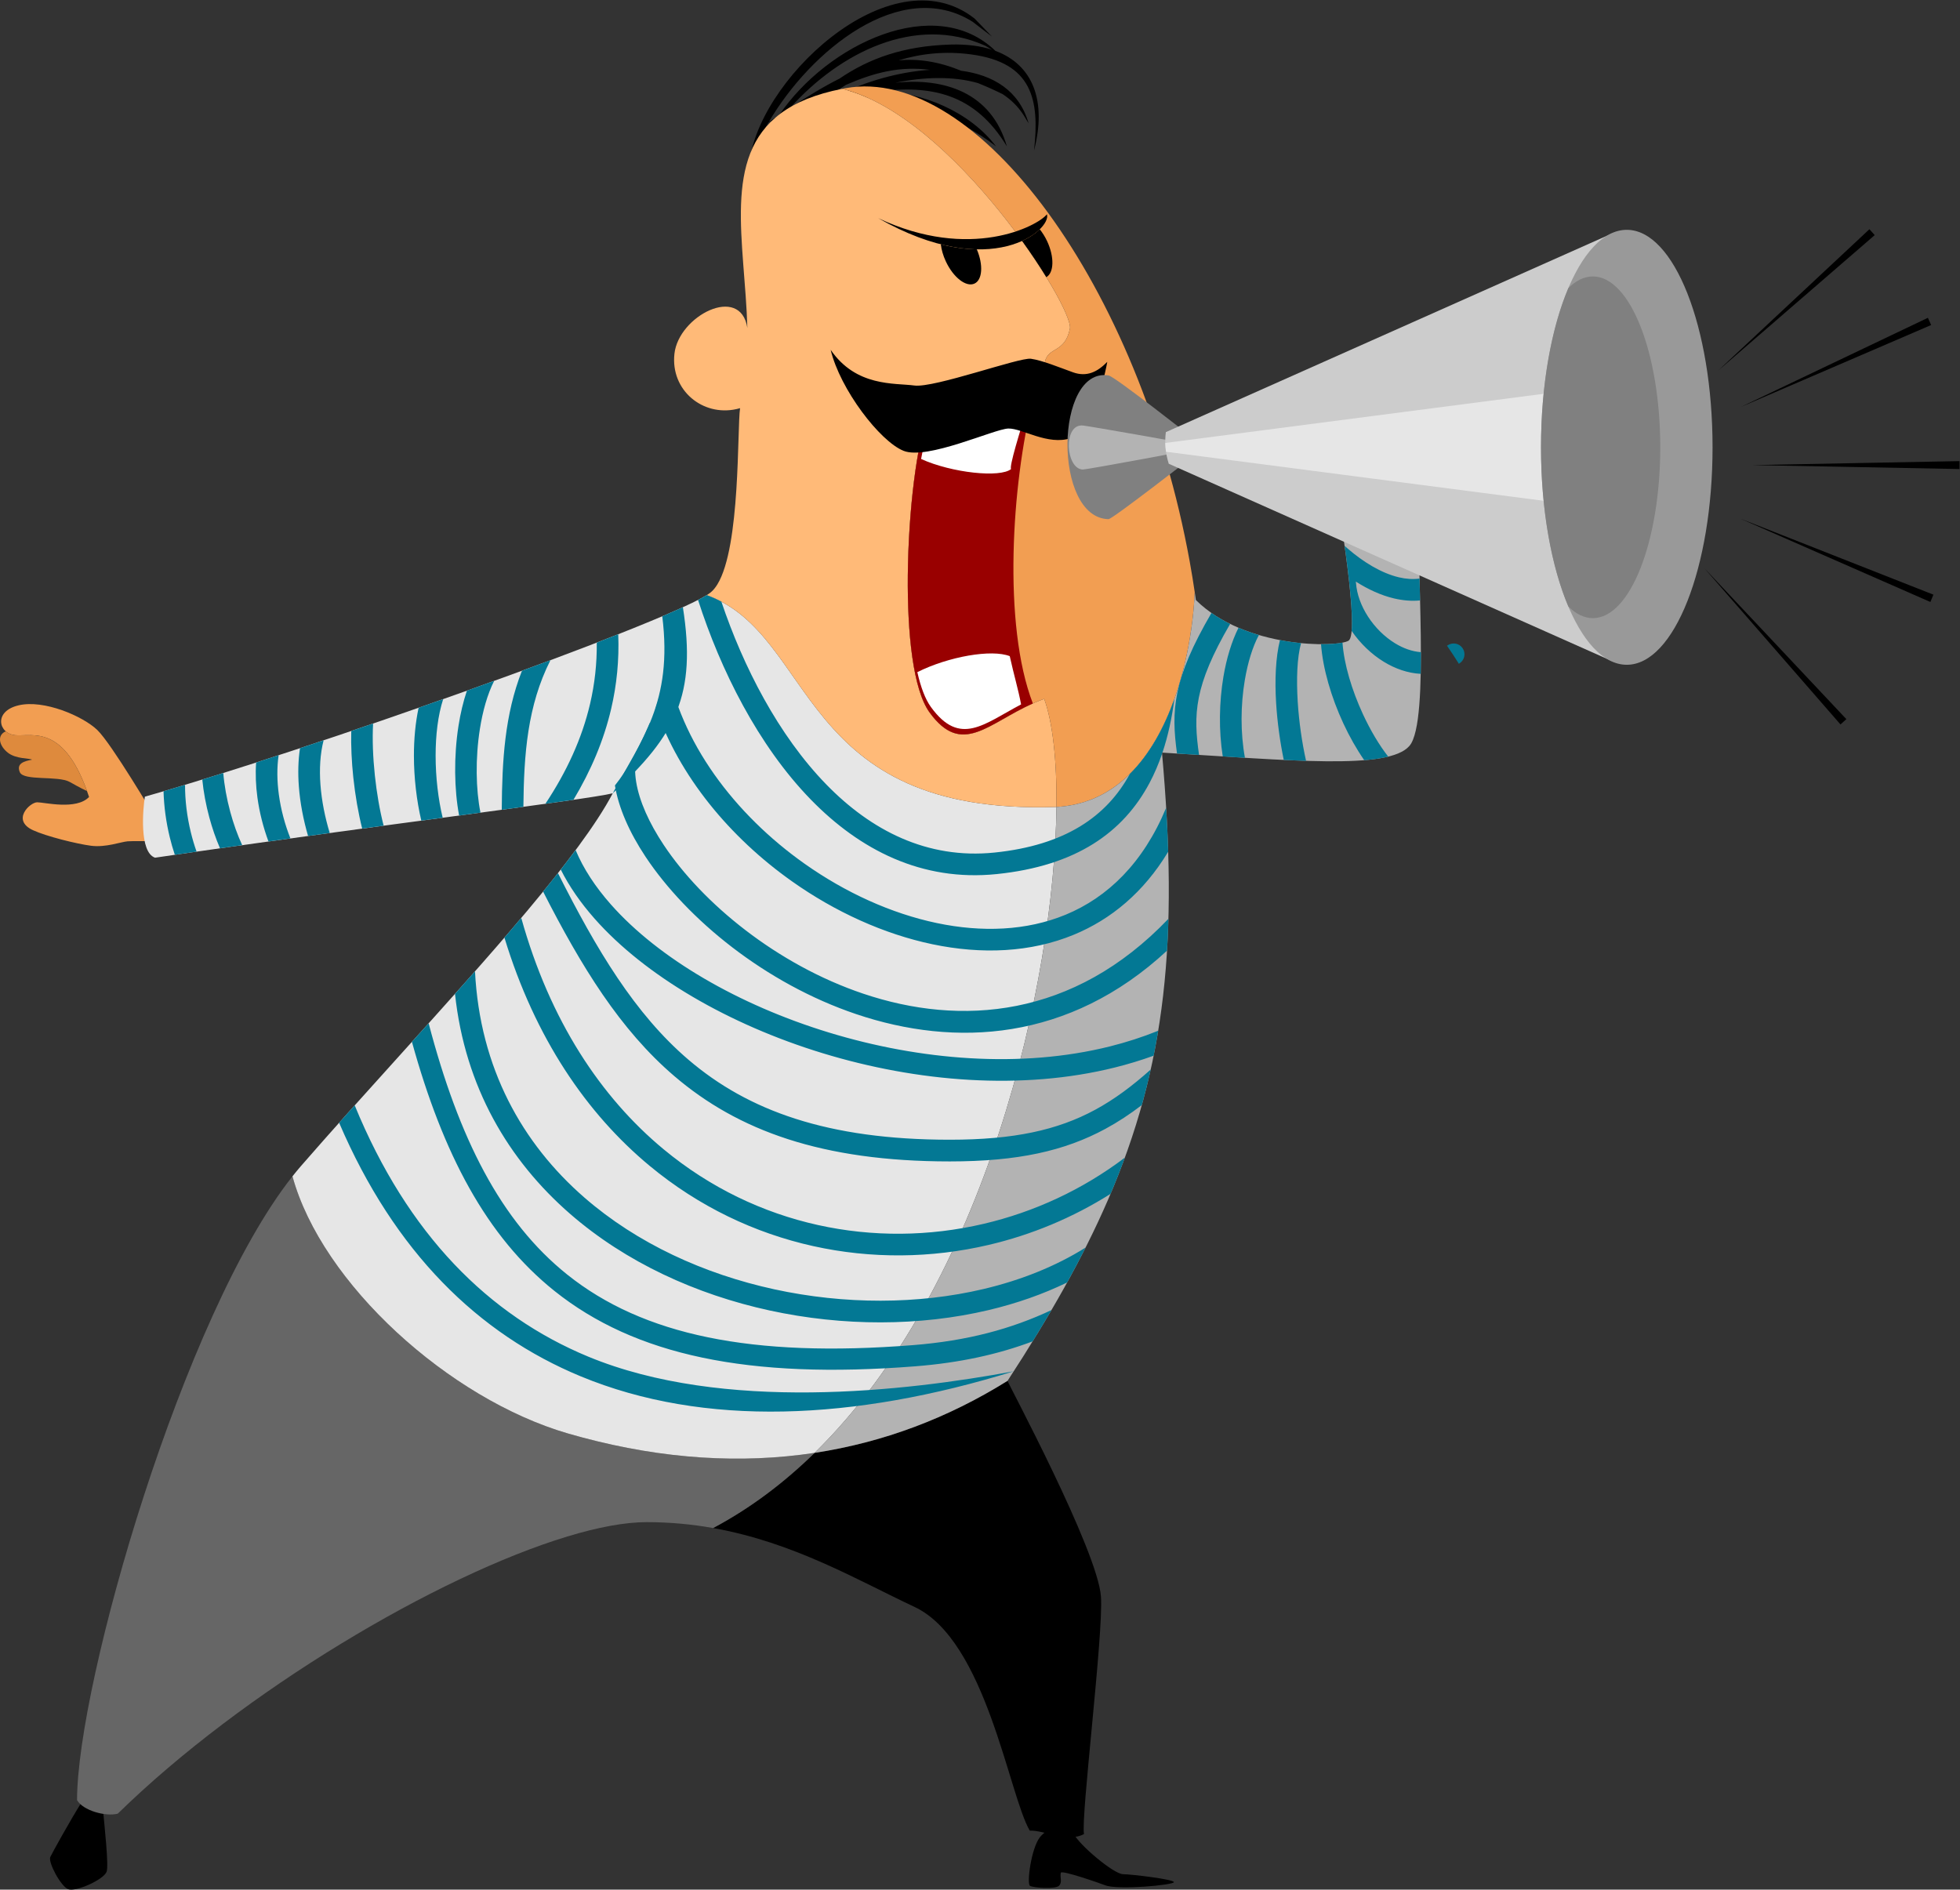 <?xml version="1.0" encoding="UTF-8" standalone="no"?>
<svg
   xmlns:dc="http://purl.org/dc/elements/1.1/"
   xmlns:cc="http://creativecommons.org/ns#"
   xmlns:rdf="http://www.w3.org/1999/02/22-rdf-syntax-ns#"
   xmlns:svg="http://www.w3.org/2000/svg"
   xmlns="http://www.w3.org/2000/svg"
   viewBox="0 0 602.467 580.908"
   height="580.908"
   width="602.467"
   xml:space="preserve"
   id="svg2"
   version="1.1"><rect x="0" y="0" width="602.467" height="580.908" fill="#333333" stroke="none"/><defs
     id="defs6"><clipPath
       id="clipPath18"
       clipPathUnits="userSpaceOnUse"><path
         id="path16"
         d="M 0,435.681 H 451.85 V 0 H 0 Z" /></clipPath></defs><g
     transform="matrix(1.333,0,0,-1.333,0,580.908)"
     id="g10"><g
       id="g12"><g
         clip-path="url(#clipPath18)"
         id="g14"><g
           transform="translate(228.909,424.28)"
           id="g20"><path
             id="path22"
             style="fill:#000000;fill-opacity:1;fill-rule:evenodd;stroke:none"
             d="M 0,0 C -0.672,0.314 -0.426,0.198 -1.684,0.955 L -1.67,0.946 c -16.223,7.305 -33.668,-1.649 -44.976,-14.259 3.984,2.609 7.699,4.882 11.296,6.677 6.846,4.671 14.809,7.543 25.573,7.869 C -6.008,1.348 -2.746,0.916 0,0 m -56.141,-26.947 c 0.975,19.037 32.442,49.496 51.957,34.186 l 4.022,-4.164 -4.524,3.452 c -16.57,10.34 -37.365,-6.759 -46.951,-23.172 0.813,0.55 1.614,1.089 2.403,1.617 11.136,16.427 35.986,28.2 49.853,14.811 8.713,-3.234 11.867,-11.596 8.914,-22.977 1.338,11.858 -0.488,20.239 -14.418,22.144 -6.01,0.822 -11.586,0.227 -16.795,-1.35 4.561,0.404 9.252,-0.293 14.399,-2.4 7.34,-0.976 13.404,-4.536 15.562,-12.14 l -1.135,1.872 c -1.289,2.014 -2.947,3.625 -4.878,4.883 -1.991,0.975 -3.87,1.815 -5.657,2.53 -5.691,1.642 -12.507,1.436 -19.072,0.075 11.186,1.206 22.147,-2.168 25.738,-14.676 -7.488,12.382 -17.689,14.172 -29.777,12.677 10.281,0.073 21.418,-4.879 27.275,-12.677 -8.927,7.053 -22.318,11.674 -33.929,11.363 -5.787,-2.429 -10.561,-5.607 -12.979,-8.862 1.537,6.293 17.334,14.24 31.645,15.157 -6.936,0.884 -12.725,-0.597 -19.342,-3.456 -7.561,-4.728 -14.281,-11.124 -20.434,-17.33 4.219,5.055 8.182,9.635 12.397,13.516 -1.957,-0.978 -4.02,-2.024 -6.225,-3.119 -1.709,-2.049 -3.256,-4.176 -4.607,-6.331 0.795,1.871 1.791,3.716 2.951,5.511 -0.641,-0.314 -1.293,-0.633 -1.957,-0.955 -2.047,-3.522 -3.578,-7.01 -4.436,-10.185" /></g><g
           transform="translate(7.622,244.322)"
           id="g24"><path
             id="path26"
             style="fill:#f29e52;fill-opacity:1;fill-rule:evenodd;stroke:none"
             d="m 0,0 c 3.057,-1.405 10.057,-3.159 13.418,-3.587 3.359,-0.429 6.891,0.913 8.396,1.031 1.508,0.118 4.674,-0.036 9.219,0.064 3.219,0.071 -3.404,4.867 -3.015,5.722 C 27.881,3.335 18.137,19.921 14.813,23.117 11.488,26.312 2.49,30.193 -3.359,28.799 -9.207,27.404 -7.969,22.209 -4.02,21.908 -0.07,21.607 7.318,24.568 12.914,7.67 9.984,4.586 2.623,6.443 0.959,6.443 -0.707,6.443 -5.066,2.327 0,0" /></g><g
           transform="translate(7.389,260.593)"
           id="g28"><path
             id="path30"
             style="fill:#de8a3d;fill-opacity:1;fill-rule:evenodd;stroke:none"
             d="M 0,0 C -1.715,-0.325 -3.713,-0.832 -2.814,-2.892 -1.916,-4.95 5.887,-3.637 8.65,-5.119 9.473,-5.56 11.066,-6.495 12.674,-7.238 7.141,8.133 0.051,5.345 -3.787,5.638 -4.697,5.707 -5.463,6.037 -6.033,6.52 -6.219,6.459 -6.365,6.395 -6.469,6.328 -8.09,5.27 -7.434,3.064 -5.561,1.598 -3.686,0.131 -0.572,0.362 0,0" /></g><g
           transform="translate(23.678,19.2)"
           id="g32"><path
             id="path34"
             style="fill:#000000;fill-opacity:1;fill-rule:evenodd;stroke:none"
             d="m 0,0 c 0.445,-4.857 1.432,-13.726 0.9,-15.088 -0.72,-1.842 -7.171,-4.727 -8.892,-3.995 -1.723,0.731 -4.649,6.251 -4.084,7.426 0.449,0.935 4.488,8.275 7.281,12.714 C -3.404,0.359 -1.666,0.054 0,0" /></g><g
           transform="translate(239.784,12.075)"
           id="g36"><path
             id="path38"
             style="fill:#000000;fill-opacity:1;fill-rule:evenodd;stroke:none"
             d="m 0,0 c 2.01,2.606 6.674,3.353 7.797,0.851 1.125,-2.503 9.201,-9.311 11.342,-9.357 2.14,-0.046 11.773,-1.19 11.767,-1.844 C 30.9,-11.003 17.959,-12.237 15.027,-11.058 14.25,-10.745 5,-7.473 4.83,-8.188 4.58,-9.233 5.256,-10.396 4.395,-11.2 c -0.862,-0.804 -5.864,-0.477 -6.665,0 -0.798,0.477 0.26,8.594 2.27,11.2" /></g><g
           transform="translate(164.446,83.393)"
           id="g40"><path
             id="path42"
             style="fill:#000000;fill-opacity:1;fill-rule:evenodd;stroke:none"
             d="m 0,0 c 18.65,-3.319 33.285,-12.023 46.43,-18.187 16.55,-7.759 21.742,-43.367 26.582,-51.6 3.232,0.152 8.818,-2.832 12.509,-0.781 -0.787,3.653 4.504,46.065 3.909,54.727 C 88.697,-5.181 67.771,33.768 67.887,33.946 54.076,25.326 39.184,19.73 23.4,17.336 16.367,10.45 8.58,4.563 0,0" /></g><g
           transform="translate(67.442,164.507)"
           id="g44"><path
             id="path46"
             style="fill:#666666;fill-opacity:1;fill-rule:evenodd;stroke:none"
             d="m 0,0 c -25.156,-31.75 -49.674,-116.811 -49.674,-143.864 1.348,-2.387 6.52,-3.846 9.383,-3.127 28.957,28.324 73.732,54.86 103.691,63.933 7.041,2.133 13.264,3.303 18.272,3.303 5.41,0 10.506,-0.499 15.332,-1.359 8.58,4.564 16.367,10.45 23.4,17.337 -16.914,-2.565 -34.851,-1.452 -53.582,3.554 -1.078,0.288 -2.158,0.588 -3.242,0.901 C 36.059,-51.345 6.74,-24.691 0,0" /></g><g
           transform="translate(162.965,298.545)"
           id="g48"><path
             id="path50"
             style="fill:#e6e6e6;fill-opacity:1;fill-rule:evenodd;stroke:none"
             d="m 0,0 c -11.619,-7.203 -91.459,-35.647 -129.561,-46.485 -0.419,-2.602 -1.386,-12.782 2.346,-14.073 47.553,7.001 99.779,13.372 105.545,14.854 -7.521,-14.338 -28.662,-37.775 -49.574,-60.942 -7.713,-8.545 -15.397,-17.055 -22.354,-25.057 -0.642,-0.739 -1.285,-1.526 -1.925,-2.336 6.74,-24.69 36.058,-51.344 63.58,-59.321 1.084,-0.314 2.164,-0.614 3.242,-0.902 18.73,-5.006 36.668,-6.119 53.582,-3.554 39.514,38.695 55.34,108.639 55.767,148.964 C 20.428,-50.855 25.498,-9.303 0,0" /></g><g
           transform="translate(194.184,415.298)"
           id="g52"><path
             id="path54"
             style="fill:#ffba78;fill-opacity:1;fill-rule:evenodd;stroke:none"
             d="m 0,0 c -6.166,-1.205 -10.768,-3.143 -14.174,-5.674 -13.533,-10.057 -8.258,-29.478 -7.672,-49.47 -1.57,10.161 -15.879,2.782 -16.82,-5.969 -0.908,-8.438 6.535,-14.458 14.277,-12.744 0.287,0.064 0.575,0.136 0.862,0.221 -0.703,-4.775 0.154,-31.855 -5.233,-40.644 -0.451,-0.737 -0.947,-1.346 -1.49,-1.802 -0.141,-0.117 -0.322,-0.248 -0.523,-0.384 -0.133,-0.091 -0.286,-0.188 -0.446,-0.287 25.498,-9.303 20.428,-50.855 80.649,-48.851 0.113,10.833 -0.879,19.539 -2.828,24.915 -12,-4.254 -18.37,-14.234 -26.43,-3.128 -3.805,5.243 -5.149,18.223 -5.022,31.649 0.141,15.015 2.121,30.588 4.557,36.525 4.613,11.247 20.668,1.632 24.723,3.775 4.056,2.144 1.552,5.537 2.357,8.986 0.803,3.448 4.576,1.903 5.746,7.571 C 53.521,-50.522 25.676,-6.236 0,0" /></g><g
           transform="translate(275.5,299.214)"
           id="g56"><path
             id="path58"
             style="fill:#f29e52;fill-opacity:1;fill-rule:evenodd;stroke:none"
             d="M 0,0 C -0.35,2.362 -0.732,4.71 -1.154,7.042 -12.637,70.5 -50.305,121.71 -80.518,116.239 c -0.271,-0.05 -0.533,-0.103 -0.798,-0.155 25.675,-6.236 53.521,-50.522 52.533,-55.311 -1.17,-5.668 -4.944,-4.123 -5.746,-7.571 -0.805,-3.449 1.699,-6.842 -2.358,-8.986 -4.054,-2.143 -20.109,7.472 -24.722,-3.775 -2.436,-5.937 -4.416,-21.51 -4.557,-36.525 -0.127,-13.426 1.217,-26.406 5.021,-31.649 8.061,-11.106 14.43,-1.126 26.43,3.128 1.949,-5.376 2.942,-14.082 2.828,-24.916 l 0.051,0.002 C -7.459,-48.143 -0.686,-16.172 0,0" /></g><g
           transform="translate(275.766,297.405)"
           id="g60"><path
             id="path62"
             style="fill:#b3b3b3;fill-opacity:1;fill-rule:evenodd;stroke:none"
             d="m 0,0 c -0.084,0.605 -0.176,1.207 -0.266,1.81 -0.685,-16.172 -7.459,-48.143 -31.836,-49.519 l -0.05,-0.003 c -0.428,-40.326 -16.254,-110.268 -55.768,-148.963 15.783,2.394 30.676,7.989 44.486,16.61 9.807,15.007 17.409,28.487 23.11,41.618 13.515,31.129 16.342,60.303 12.506,103.266 29.752,-1.781 52.248,-4.073 57.074,1.563 4.824,5.637 1.326,43.856 2.344,54.727 -3.534,4.217 -14.528,8.906 -19.545,5.473 0.894,-4.971 5.851,-34.355 3.127,-35.964 C 32.457,-10.99 11.287,-11.176 0,0" /></g><g
           transform="translate(238.11,343.24)"
           id="g64"><path
             id="path66"
             style="fill:#990000;fill-opacity:1;fill-rule:evenodd;stroke:none"
             d="m 0,0 c -4.74,-18.779 -6.973,-51.478 0.061,-69.678 -10.352,-4.59 -16.36,-12.351 -23.815,-2.081 -3.805,5.243 -5.148,18.223 -5.021,31.649 0.14,15.015 2.121,30.589 4.556,36.526 C -19.777,7.242 -4.734,-1.263 0,0" /></g><g
           transform="translate(236.846,341.572)"
           id="g68"><path
             id="path70"
             style="fill:#ffffff;fill-opacity:1;fill-rule:evenodd;stroke:none"
             d="m 0,0 c -1.662,-5.275 -4.184,-13.457 -3.691,-13.948 -2.459,-2.062 -13.616,-0.921 -20.758,2.317 0.633,3.459 1.353,6.282 2.121,8.151 C -18.373,6.165 -6.002,0.466 0,0" /></g><g
           transform="translate(235.459,273.34)"
           id="g72"><path
             id="path74"
             style="fill:#ffffff;fill-opacity:1;fill-rule:evenodd;stroke:none"
             d="m 0,0 c -0.666,3.506 -1.65,6.764 -2.617,11.128 -4.17,1.644 -14.09,-0.075 -21.309,-3.685 0.772,-3.424 1.803,-6.214 3.135,-8.051 C -14.092,-9.836 -8.563,-4.507 0,0" /></g><g
           transform="translate(202.508,385.478)"
           id="g76"><path
             id="path78"
             style="fill:#000000;fill-opacity:1;fill-rule:evenodd;stroke:none"
             d="M 0,0 C 21.207,-10.01 36.797,-1.821 38.904,0.893 40.047,-2.627 26.129,-14.897 0,0" /></g><g
           transform="translate(225.25,378.284)"
           id="g80"><path
             id="path82"
             style="fill:#000000;fill-opacity:1;fill-rule:evenodd;stroke:none"
             d="m 0,0 c 1.516,-3.561 1.303,-7.034 -0.535,-7.891 -1.918,-0.895 -4.877,1.393 -6.611,5.11 -0.635,1.359 -1.018,2.721 -1.155,3.946 C -5.264,0.399 -2.494,0.047 0,0" /></g><g
           transform="translate(239.762,382.908)"
           id="g84"><path
             id="path86"
             style="fill:#000000;fill-opacity:1;fill-rule:evenodd;stroke:none"
             d="m 0,0 c 0.629,-0.78 1.215,-1.712 1.703,-2.758 1.69,-3.623 1.592,-7.265 -0.189,-8.276 -1.582,2.57 -3.463,5.402 -5.586,8.352 C -2.326,-1.89 -0.963,-0.941 0,0" /></g><g
           transform="translate(300.016,287.47)"
           id="g88"><path
             id="path90"
             style="fill:#037894;fill-opacity:1;fill-rule:evenodd;stroke:none"
             d="m 0,0 c -0.924,-3.341 -1.092,-8.273 -0.77,-13.512 0.29,-4.643 0.989,-9.453 1.924,-13.634 -1.646,0.052 -3.363,0.122 -5.142,0.206 -0.858,4.137 -1.491,8.719 -1.764,13.135 -0.33,5.317 -0.111,10.47 0.887,14.506 C -3.182,0.38 -1.545,0.152 0,0 m -9.721,1.873 c -1.453,-2.7 -2.572,-6.363 -3.259,-10.458 -0.954,-5.674 -1.024,-12.062 0.039,-17.861 -1.666,0.101 -3.373,0.209 -5.118,0.319 -0.947,6.052 -0.822,12.561 0.153,18.363 0.713,4.243 1.9,8.155 3.482,11.314 1.547,-0.657 3.125,-1.212 4.703,-1.677 m -6.634,2.56 c -8.374,-14.387 -8.5,-20.902 -7.17,-30.211 -1.666,0.106 -3.36,0.214 -5.082,0.32 -1.356,9.883 -1.012,17.066 7.947,32.419 1.367,-0.954 2.812,-1.794 4.305,-2.528 M -173.09,-3.936 c -5.308,-10.488 -6.119,-21.692 -6.236,-33.818 -1.594,-0.218 -3.26,-0.445 -4.99,-0.68 0.08,11.318 0.67,21.901 4.66,32.068 2.238,0.821 4.429,1.633 6.566,2.43 m -12.974,-4.767 c -1.563,-3.082 -2.649,-6.987 -3.299,-11.126 -1.055,-6.714 -0.938,-13.903 0.142,-19.268 l -4.925,-0.664 c -1.131,5.964 -1.254,13.621 -0.143,20.695 0.443,2.819 1.086,5.564 1.939,8.102 2.12,0.757 4.217,1.512 6.286,2.261 m -11.756,-4.207 c -1.215,-3.733 -1.746,-8.325 -1.746,-13.027 0,-5.016 0.601,-10.08 1.629,-14.334 l -4.93,-0.663 c -1.078,4.592 -1.703,9.849 -1.703,14.997 0,3.802 0.338,7.579 1.084,11.034 1.896,0.664 3.787,1.329 5.666,1.993 m -16.162,-5.631 c -0.2,-3.603 -0.039,-7.769 0.402,-11.936 l 0.006,-0.065 c 0.435,-4.079 1.135,-8.108 2.027,-11.562 l -4.951,-0.671 c -0.904,3.599 -1.604,7.646 -2.037,11.699 l -0.01,0.072 c -0.387,3.65 -0.56,7.337 -0.476,10.743 1.675,0.569 3.357,1.143 5.039,1.72 m -11.411,-3.871 c -0.81,-3.147 -0.998,-6.651 -0.73,-10.234 0.281,-3.753 1.057,-7.566 2.143,-11.148 l -4.997,-0.685 c -1.078,3.708 -1.841,7.616 -2.128,11.461 -0.225,2.993 -0.161,5.961 0.265,8.791 1.801,0.596 3.617,1.202 5.447,1.815 m -10.373,-3.437 c -0.42,-2.878 -0.373,-5.98 0.053,-9.103 0.471,-3.449 1.399,-6.899 2.668,-10.088 -1.68,-0.232 -3.369,-0.467 -5.062,-0.704 -1.202,3.25 -2.082,6.694 -2.549,10.128 -0.371,2.72 -0.487,5.446 -0.301,8.08 1.709,0.551 3.439,1.114 5.191,1.687 m -12.761,-4.103 c 0.228,-2.831 0.783,-5.917 1.605,-8.962 0.729,-2.693 1.66,-5.323 2.754,-7.678 -1.703,-0.24 -3.41,-0.482 -5.117,-0.725 -0.975,2.262 -1.803,4.671 -2.463,7.113 -0.787,2.909 -1.342,5.891 -1.625,8.741 1.582,0.488 3.195,0.991 4.846,1.511 m -8.819,-2.728 c -0.013,-3.563 0.442,-7.287 1.319,-10.895 0.373,-1.537 0.82,-3.05 1.341,-4.514 -1.675,-0.242 -3.349,-0.483 -5.019,-0.726 -0.445,1.332 -0.836,2.692 -1.17,4.067 -0.846,3.479 -1.334,7.073 -1.432,10.585 1.6,0.472 3.254,0.966 4.961,1.483 m 83.09,-4.373 c 4.904,7.382 8.436,15.028 10.311,23.078 1.06,4.552 1.59,9.242 1.537,14.094 1.713,0.662 3.365,1.308 4.953,1.935 0.232,-5.924 -0.336,-11.633 -1.623,-17.162 -1.701,-7.306 -4.662,-14.283 -8.701,-21.025 -1.914,-0.279 -4.084,-0.587 -6.477,-0.92 m 31.707,45.336 c 3.178,-20.195 -1.58,-29.464 -16.172,-42.911 6.524,12.306 13.91,20.89 11.418,40.823 1.764,0.749 3.352,1.447 4.754,2.088 m 8.875,1.288 c 5.022,-14.914 13.092,-30.757 24.194,-42.161 10.298,-10.579 23.236,-17.3 38.773,-15.71 16.342,1.673 25.914,8.364 31.219,18.131 4.638,4.589 7.955,10.78 10.271,17.271 -0.564,-4.357 -1.451,-8.497 -2.746,-12.355 l -0.105,0.006 0.023,-0.25 c -0.809,-2.368 -1.771,-4.629 -2.91,-6.769 -6.049,-11.351 -16.857,-19.116 -35.244,-20.998 -17.283,-1.769 -31.563,5.592 -42.858,17.195 -12.158,12.489 -20.822,29.938 -25.998,46.031 0.801,0.412 1.475,0.786 2.004,1.113 1.19,-0.433 2.311,-0.938 3.377,-1.504 M 9.555,0.117 c 0.347,-4.932 2.146,-10.969 4.73,-16.539 1.694,-3.644 3.695,-7.048 5.815,-9.751 -1.563,-0.384 -3.414,-0.651 -5.528,-0.824 -1.783,2.565 -3.416,5.459 -4.82,8.484 -2.793,6.015 -4.732,12.64 -5.15,18.269 2.076,-0.01 3.789,0.133 4.953,0.361 m 24.105,-0.713 0.188,0.118 c 1.154,0.745 2.693,0.413 3.439,-0.742 0.744,-1.155 0.412,-2.695 -0.742,-3.44 l -0.156,-0.1 c -0.879,1.406 -1.785,2.797 -2.729,4.164 M 10.041,22.431 c 0.252,-0.227 0.51,-0.453 0.77,-0.677 3.488,-2.995 7.648,-5.613 11.789,-6.584 1.582,-0.371 3.17,-0.49 4.72,-0.279 0.041,-1.641 0.086,-3.33 0.127,-5.044 -1.976,-0.191 -3.984,-0.011 -5.98,0.457 -3.051,0.714 -6.053,2.121 -8.842,3.892 0.021,-0.107 0.035,-0.216 0.045,-0.327 0.187,-2.628 1.201,-5.324 2.764,-7.742 1.605,-2.481 3.777,-4.654 6.232,-6.158 1.885,-1.155 3.924,-1.898 5.967,-2.05 0.004,-1.71 -0.008,-3.385 -0.041,-5.003 -2.979,0.157 -5.889,1.177 -8.526,2.792 -2.873,1.76 -5.437,4.251 -7.4,7.103 0.096,1.082 0.096,2.491 0.023,4.121 l -10e-4,0.014 c -0.04,0.864 -0.098,1.788 -0.174,2.76 l -0.006,0.085 -0.041,0.506 -0.004,0.039 -0.039,0.466 -0.002,0.009 -0.014,0.168 -0.029,0.325 -0.004,0.028 c -0.029,0.317 -0.059,0.639 -0.092,0.963 l -0.01,0.098 -0.023,0.237 -0.031,0.302 -0.002,0.035 -0.035,0.339 -0.02,0.171 -0.055,0.512 -0.003,0.036 -0.034,0.309 -0.027,0.245 -0.012,0.101 -0.115,1.016 -0.004,0.029 -0.041,0.35 -0.021,0.184 -0.022,0.168 -0.041,0.352 -0.006,0.045 -0.07,0.566 -0.012,0.096 -0.045,0.354 -0.013,0.118 -0.032,0.236 -0.041,0.333 -0.004,0.022 -0.044,0.355 -0.026,0.192 -0.021,0.162 -0.047,0.355 -0.006,0.052 -0.041,0.303 -0.035,0.265 -0.012,0.089 -0.049,0.353 -0.015,0.125 -0.032,0.228 -0.047,0.338 -10e-4,0.014 -0.049,0.351 -0.028,0.198 -0.021,0.153 z" /></g><g
           transform="translate(246.077,140.024)"
           id="g92"><path
             id="path94"
             style="fill:#037894;fill-opacity:1;fill-rule:evenodd;stroke:none"
             d="m 0,0 c -5.627,-2.733 -11.732,-4.858 -18.143,-6.374 -15.812,-3.738 -33.513,-3.769 -50.445,-0.086 -16.969,3.692 -33.197,11.117 -46.027,22.282 -14.209,12.365 -24.246,29.274 -26.541,50.735 1.554,1.744 3.094,3.478 4.611,5.198 1.121,-22.33 10.91,-39.713 25.213,-52.16 12.172,-10.593 27.617,-17.648 43.801,-21.169 16.218,-3.528 33.15,-3.504 48.256,0.067 C -10.67,0.527 -2.668,3.714 4.25,8.049 2.912,5.396 1.496,2.715 0,0 m -125.879,84.076 c 6.613,-23.74 18.387,-41.387 32.824,-53.354 10.729,-8.892 22.922,-14.658 35.553,-17.464 12.643,-2.809 25.742,-2.662 38.27,0.273 11.625,2.724 22.748,7.855 32.539,15.257 C 12.291,26.01 11.193,23.23 10.01,20.436 1.283,14.924 -8.236,10.975 -18.1,8.664 -31.326,5.565 -45.184,5.416 -58.576,8.392 c -13.403,2.977 -26.322,9.079 -37.664,18.48 -14.522,12.036 -26.463,29.469 -33.518,52.658 1.321,1.534 2.615,3.05 3.879,4.546 M 17.217,40.911 c -2.723,-2.083 -5.485,-3.907 -8.395,-5.482 -9.441,-5.11 -20.232,-7.511 -35.879,-7.511 -29.506,0 -48.867,7.141 -63.513,19.665 -12.518,10.7 -21.434,25.232 -30.27,42.557 1.182,1.448 2.324,2.872 3.424,4.266 8.912,-17.695 17.727,-32.462 30.09,-43.032 13.746,-11.752 32.096,-18.452 60.269,-18.452 14.76,0 24.836,2.207 33.514,6.905 4.443,2.405 8.574,5.491 12.814,9.286 -0.611,-2.755 -1.296,-5.485 -2.054,-8.202 m -130.559,58.807 c 1.785,-4.28 4.553,-8.49 8.125,-12.531 11,-12.446 29.453,-23.189 50.33,-29.557 20.903,-6.375 44.17,-8.332 64.756,-3.185 3.813,0.954 7.533,2.152 11.127,3.61 -0.316,-1.933 -0.666,-3.849 -1.049,-5.753 -2.892,-1.052 -5.853,-1.95 -8.867,-2.704 -21.496,-5.374 -45.709,-3.357 -67.414,3.263 -21.732,6.628 -41.02,17.904 -52.617,31.023 -3.227,3.651 -5.869,7.451 -7.82,11.345 1.201,1.534 2.345,3.032 3.429,4.489 m 17.106,29.322 c 0.42,-0.907 0.267,-2.017 -0.467,-2.779 -5.215,-5.396 -3.129,-15.126 3.672,-25.357 4.484,-6.747 10.998,-13.632 18.883,-19.676 7.908,-6.065 17.166,-11.265 27.101,-14.617 C -24.58,59.033 1.48,60.944 23.355,83.874 23.287,81.384 23.18,78.937 23.033,76.526 0.439,55.582 -25.811,54.186 -48.629,61.882 c -10.496,3.54 -20.244,9.01 -28.549,15.378 -8.328,6.386 -15.236,13.697 -20.017,20.889 -3.776,5.68 -6.241,11.326 -7.084,16.476 1.386,1.745 2.613,3.568 3.642,5.439 1.717,3.119 3.186,6.094 4.401,8.976 m 3.888,13.698 c 3.045,-18.077 15.69,-34.767 31.78,-46.149 9.427,-6.668 20.011,-11.496 30.521,-13.701 10.383,-2.178 20.68,-1.795 29.674,1.916 9.67,3.991 17.904,11.889 23.205,24.668 0.209,-3.465 0.367,-6.842 0.469,-10.137 -5.674,-9.4 -13.213,-15.608 -21.78,-19.144 -9.968,-4.114 -21.267,-4.563 -32.585,-2.189 -11.192,2.348 -22.418,7.458 -32.377,14.503 -14.305,10.117 -26.055,24.264 -31.44,40.011 1.248,3.49 2.096,6.867 2.533,10.222 m 80.035,-163.22 c -36.833,-11.406 -71.423,-12.939 -99.88,-1.154 -23.598,9.774 -42.899,28.623 -55.684,58.473 1.188,1.331 2.387,2.671 3.592,4.016 12.219,-29.803 30.918,-48.456 53.851,-57.954 31.102,-12.88 73.254,-7.991 98.121,-3.381 m -134.921,80.256 c 6.941,-26.455 16.595,-45.667 31.968,-57.959 17.446,-13.947 42.512,-19.196 79.645,-16.269 12.693,1.001 22.785,3.76 32.008,8.093 -1.387,-2.374 -2.834,-4.78 -4.342,-7.222 -7.955,-2.983 -16.697,-4.931 -27.084,-5.75 -38.479,-3.033 -64.66,2.572 -83.178,17.377 -15.703,12.557 -25.709,31.585 -32.873,57.451 1.289,1.428 2.574,2.856 3.856,4.279" /></g><g
           transform="translate(247.403,349.934)"
           id="g96"><path
             id="path98"
             style="fill:#000000;fill-opacity:1;fill-rule:evenodd;stroke:none"
             d="m 0,0 c -3.197,1.151 -7.041,2.741 -9.676,3.119 -2.633,0.378 -22.308,-6.785 -26.879,-6.171 -4.572,0.613 -13.418,-0.351 -19.302,8.232 2.166,-9.101 11.349,-21.104 16.81,-23.295 5.463,-2.19 20.971,5.081 24.172,5.143 3.201,0.062 9.094,-3.97 14.43,-2.213 C 4.891,-13.428 7.6,0.547 7.926,2.401 5.66,0.08 3.199,-1.152 0,0" /></g><g
           transform="translate(255.612,349.209)"
           id="g100"><path
             id="path102"
             style="fill:#808080;fill-opacity:1;fill-rule:evenodd;stroke:none"
             d="m 0,0 c -12.383,1.966 -12.84,-32.875 0,-33.149 0.9,-0.019 19.357,14.387 22.256,16.574 C 18.998,-14.116 1.463,-0.232 0,0" /></g><g
           transform="translate(249.749,337.655)"
           id="g104"><path
             id="path106"
             style="fill:#b3b3b3;fill-opacity:1;fill-rule:evenodd;stroke:none"
             d="m 0,0 c -4.723,0.505 -4.027,-10.169 0,-10.142 0.9,0.006 25.221,4.48 28.119,5.149 C 24.861,-4.24 1.457,-0.155 0,0" /></g><g
           transform="translate(268.837,336.132)"
           id="g108"><path
             id="path110"
             style="fill:#cccccc;fill-opacity:1;fill-rule:evenodd;stroke:none"
             d="M 0,0 47.496,21.148 102.85,45.793 V -3.498 -52.789 L 47.496,-28.143 0.67,-7.293 C -0.092,-4.863 -0.314,-2.431 0,0" /></g><g
           transform="translate(268.702,333.637)"
           id="g112"><path
             id="path114"
             style="fill:#e6e6e6;fill-opacity:1;fill-rule:evenodd;stroke:none"
             d="m 0,0 47.631,6.189 55.353,7.193 V -1.003 -15.389 L 47.631,-8.196 0.17,-2.029 C 0.072,-1.353 0.016,-0.676 0,0" /></g><g
           transform="translate(375.125,382.789)"
           id="g116"><path
             id="path118"
             style="fill:#999999;fill-opacity:1;fill-rule:evenodd;stroke:none"
             d="m 0,0 c 10.924,0 19.779,-22.455 19.779,-50.155 0,-27.7 -8.855,-50.156 -19.779,-50.156 -10.924,0 -19.779,22.456 -19.779,50.156 C -19.779,-22.455 -10.924,0 0,0" /></g><g
           transform="translate(367.307,372.037)"
           id="g120"><path
             id="path122"
             style="fill:#808080;fill-opacity:1;fill-rule:evenodd;stroke:none"
             d="m 0,0 c 8.582,0 15.539,-17.642 15.539,-39.403 0,-21.762 -6.957,-39.404 -15.539,-39.404 -1.996,0 -3.904,0.956 -5.658,2.695 -3.877,9.156 -6.303,22.213 -6.303,36.709 0,14.496 2.426,27.552 6.303,36.709 C -3.904,-0.955 -1.996,0 0,0" /></g><g
           transform="translate(404.069,328.534)"
           id="g124"><path
             id="path126"
             style="fill:#000000;fill-opacity:1;fill-rule:evenodd;stroke:none"
             d="m 0,0 23.891,0.457 23.89,0.456 V 0 -0.913 l -23.89,0.456 z" /></g><g
           transform="translate(393.014,304.757)"
           id="g128"><path
             id="path130"
             style="fill:#000000;fill-opacity:1;fill-rule:evenodd;stroke:none"
             d="m 0,0 16.371,-17.406 16.371,-17.406 -0.676,-0.613 -0.677,-0.613 -15.694,18.019 z" /></g><g
           transform="translate(396.159,350.294)"
           id="g132"><path
             id="path134"
             style="fill:#000000;fill-opacity:1;fill-rule:evenodd;stroke:none"
             d="M 0,0 17.457,16.315 34.916,32.63 35.527,31.952 36.137,31.273 18.068,15.636 Z" /></g><g
           transform="translate(401.418,341.932)"
           id="g136"><path
             id="path138"
             style="fill:#000000;fill-opacity:1;fill-rule:evenodd;stroke:none"
             d="M 0,0 21.57,10.281 43.139,20.563 43.518,19.732 43.893,18.9 21.945,9.45 Z" /></g><g
           transform="translate(401.37,316.159)"
           id="g140"><path
             id="path142"
             style="fill:#000000;fill-opacity:1;fill-rule:evenodd;stroke:none"
             d="m 0,0 22.232,-8.757 22.233,-8.756 -0.35,-0.843 -0.351,-0.843 -21.883,9.6 z" /></g></g></g></g></svg>
